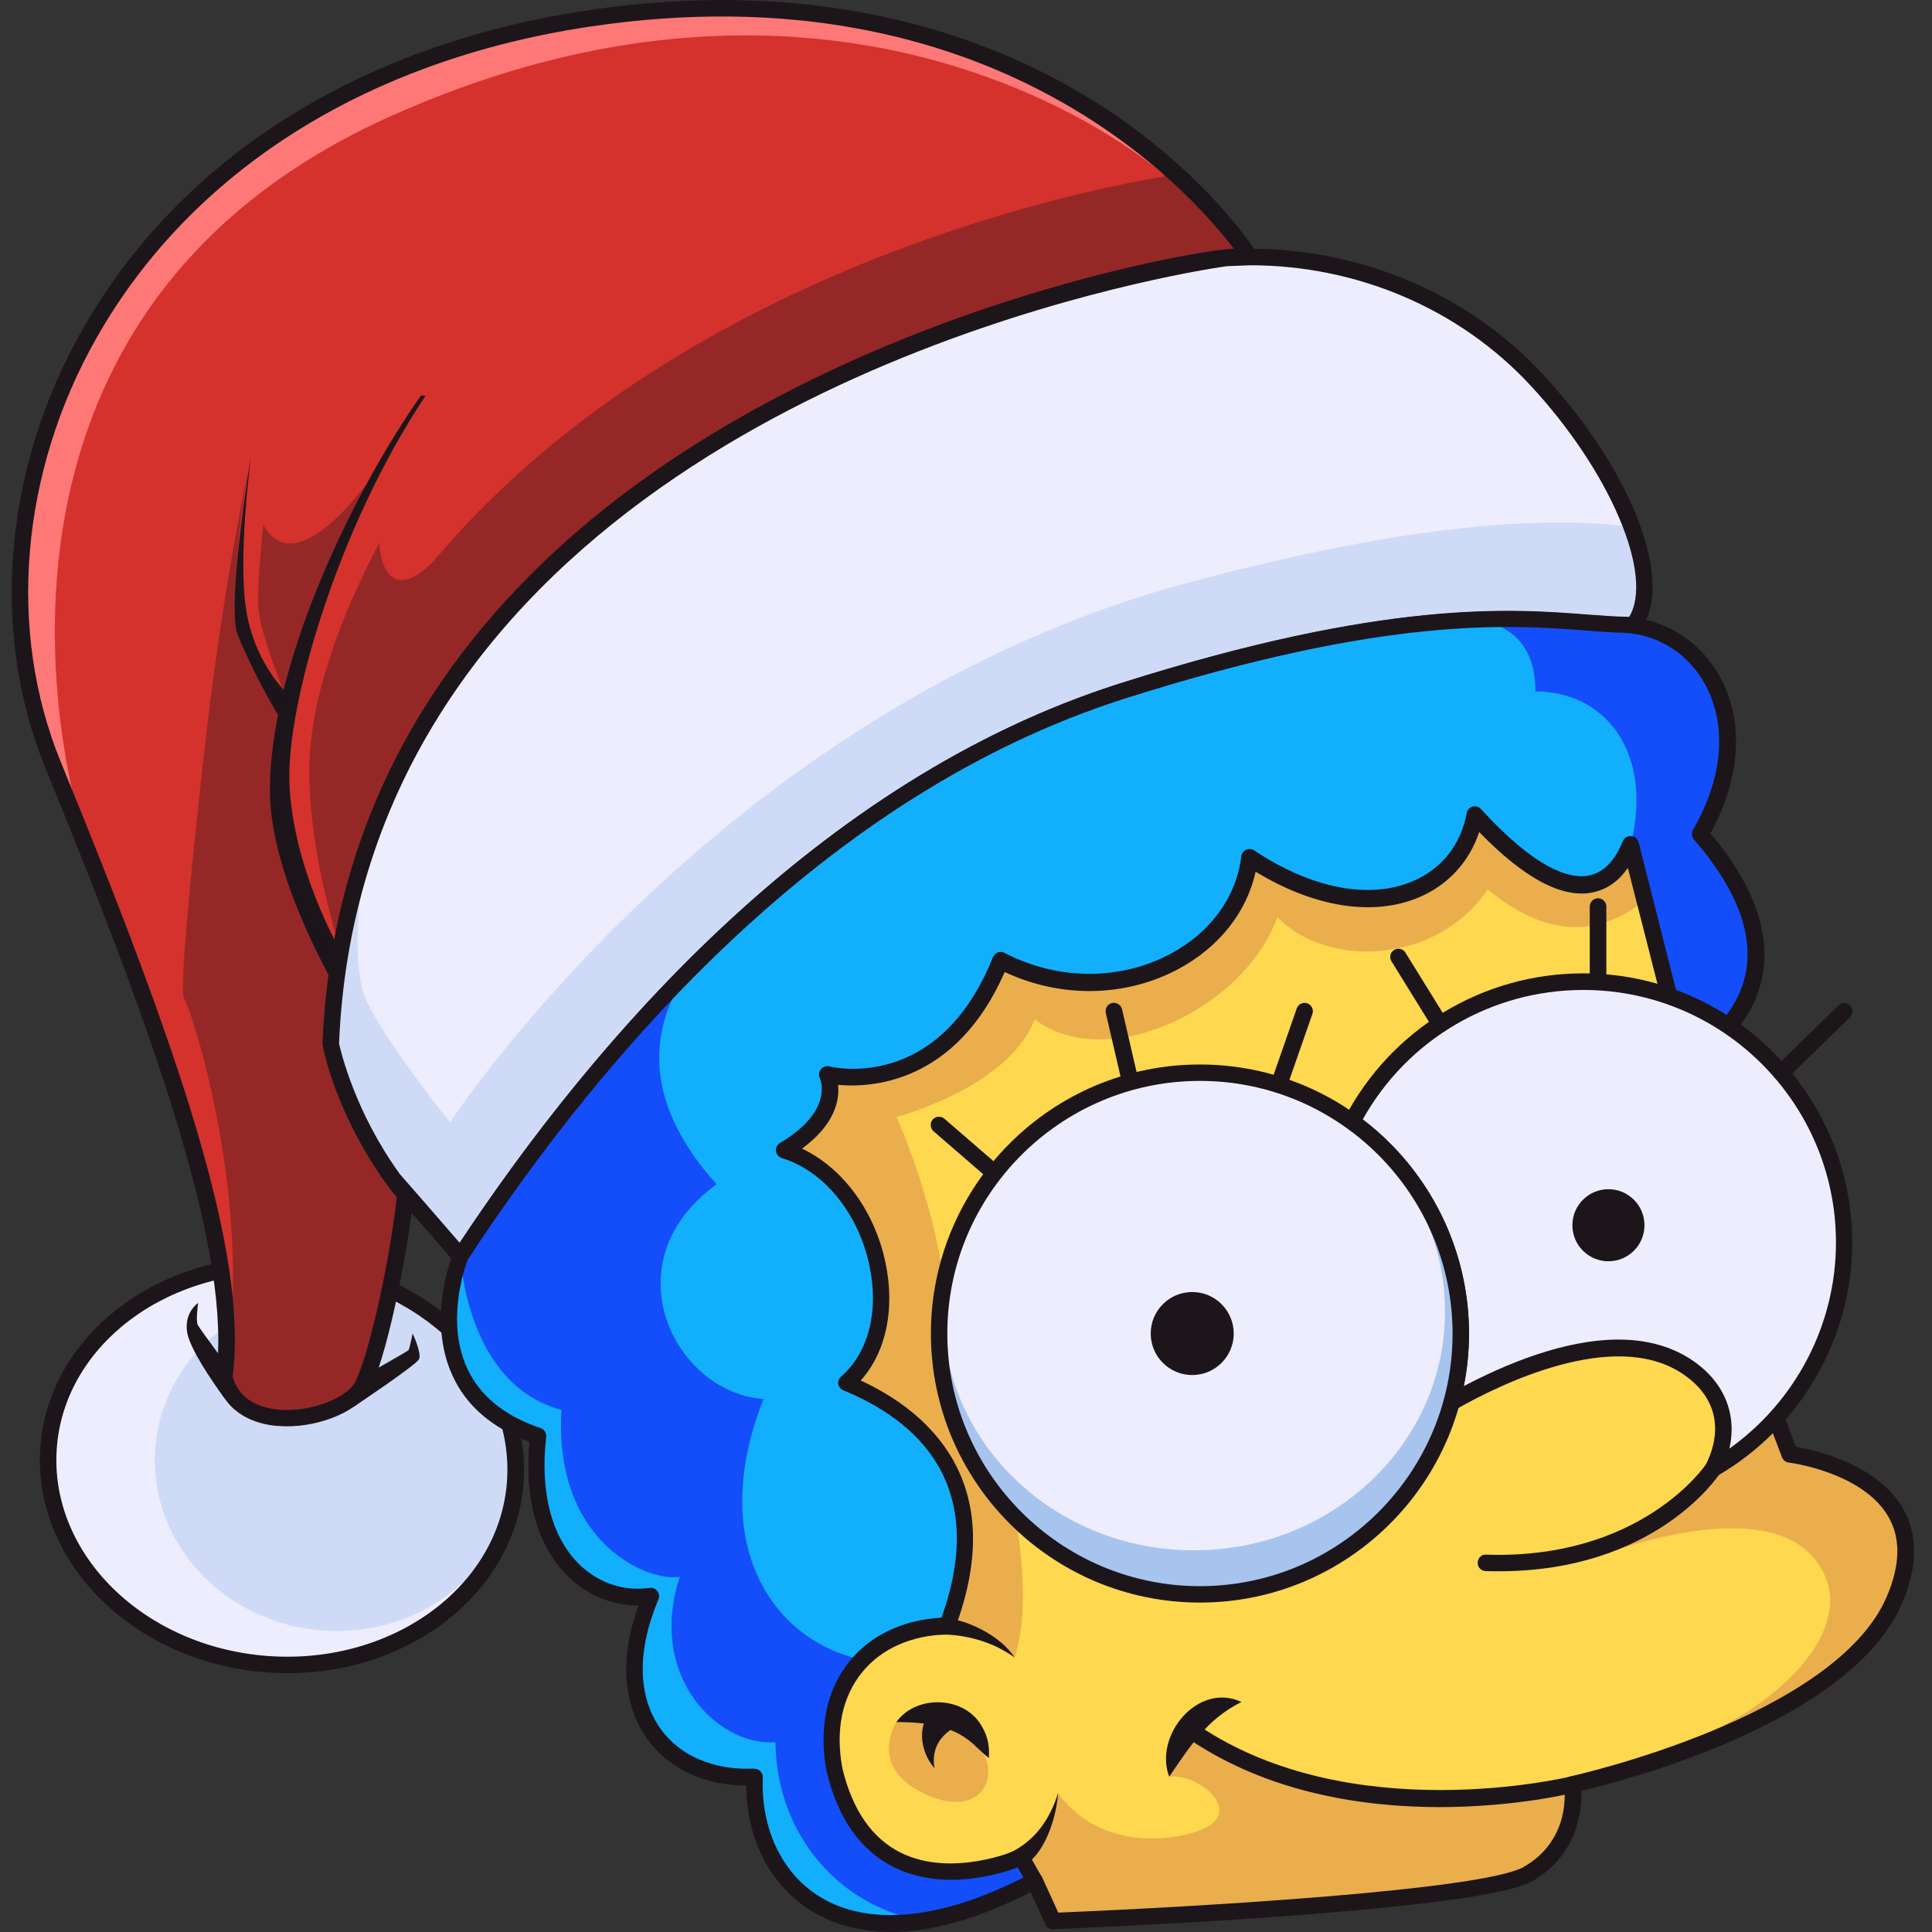 <?xml version="1.0" encoding="utf-8"?>

<svg version="1.1" id="Слой_1" xmlns="http://www.w3.org/2000/svg" xmlns:xlink="http://www.w3.org/1999/xlink" x="0px" y="0px"
	 viewBox="0 0 1024 1024" style="enable-background:new 0 0 1024 1024;" xml:space="preserve">
<rect x="0" y="0" width="1024" height="1024" fill="#333333" stroke="none"/>
<style type="text/css">
	.st0{fill:#FED84F;}
	.st1{fill:#EAAE4D;}
	.st2{fill:#1C161B;}
	.st3{fill:#EEEDFD;}
	.st4{opacity:0.43;fill:#A7C4EE;}
	.st5{fill:#D5322D;}
	.st6{fill:#FF7878;}
	.st7{opacity:0.34;fill:#1C161B;}
	.st8{fill:#12AFFC;}
	.st9{fill:#144EFA;}
	.st10{fill:#A7C4EE;}
</style>
<g>
	<path class="st0" d="M941.4,751.6l7.3,19.2c0,0,84.1,10.2,55.4,77.2c-28.7,67-170.7,97.8-170.7,97.8s5.2,31.5-24.3,47.9
		c-30.8,15.7-251,24.5-251,24.5l-9.7-21.3c0,0-55.9,22.1-91.5-0.5c-35.6-22.6-73.9-103.3-73.9-106c0-2.7,8.9-65.7,8.9-65.7
		L383.1,536l110.8-77.1l339.5-77.3l53.7,45.8L909.7,536L941.4,751.6z"/>
	<path class="st1" d="M887.2,459.6c0,0-37.7,62.7-98.7,11.8c-27.1,40.2-85.9,41.7-111.5,14.6c-16.6,47.5-89.1,83.7-128.6,54.3
		c-13.9,36.2-73.3,51.7-73.3,51.7s30.8,66.7,27,127c40.7,54.3,45.6,132.1,35.6,159.5c-66.5-39.7-76.3-45.5-76.3-45.5l-110-224
		l61.8-100.2l363.2-104l61.8,3.8C838.2,408.4,884.9,429.5,887.2,459.6z"/>
	<path class="st1" d="M475.1,912.7c0,0-15.1,22.9,13.6,37.4c28.7,14.5,41.2-5.9,32.3-20.9C512.2,914.4,489.9,901,475.1,912.7z"/>
	<path class="st1" d="M844.5,825.9c0,0,87.3-35.7,117,0s-24,83.6-71.8,98.5c66.2-11.1,142.2-76.7,116-120.9
		c-22.5-26.5-57-32.6-57-32.6l-7.3-19.2l-33.4,26.9C907.9,778.5,882.8,813.9,844.5,825.9z"/>
	<path class="st1" d="M560.7,950.2c0,0,18.5,30.5,63,23.1c44.5-7.4,12.4-34.1-4-31.6c2.1-24.4,15.5-27.1,15.5-27.1l5.2,7.3
		c0,0,71.7,51,193,24c1.9,36.1-21,53.4-77.9,58.3c-56.9,4.9-194.6,9.5-194.6,9.5l-19.6-29.3C541.3,984.4,560.8,956.8,560.7,950.2z"
		/>
	<path class="st2" d="M558.1,1022.6c-1.7,0-3.3-1-4-2.6l-8.1-17.6c-13.7,4.7-59.7,17.9-91.5-2.3c-36.4-23.1-75.9-105-75.9-109.7
		c0-2.8,6.7-50.6,8.9-65.9l-8.9-288.4c0-1.5,0.7-2.9,1.9-3.7l110.8-77.1c0.5-0.3,1-0.5,1.5-0.7l339.5-77.3c1.3-0.3,2.8,0,3.8,0.9
		l53.7,45.8c0.7,0.6,1.2,1.5,1.4,2.4L914,535.1l31.7,215.4l6.2,16.4c9.7,1.6,42.9,8.8,56.7,32.6c8,13.9,7.9,30.8-0.4,50.2
		c-27,63-146.8,94-170,99.5c0.3,9.7-1.6,34.2-26.8,48.3c-31.4,16.1-243.9,24.7-253,25C558.3,1022.6,558.2,1022.6,558.1,1022.6z
		 M548.4,992.5c1.7,0,3.2,1,4,2.6l8.5,18.6c76.7-3.1,222.9-11.9,246.2-23.9c26.1-14.6,22.1-42.1,21.9-43.3c-0.4-2.3,1.1-4.5,3.4-5
		c1.4-0.3,140.1-31.1,167.6-95.2c7.2-16.7,7.5-31,0.9-42.4c-13.7-23.7-52.4-28.7-52.8-28.7c-1.6-0.2-3-1.3-3.6-2.8l-7.3-19.2
		c-0.1-0.3-0.2-0.6-0.2-0.9l-31.7-215.7l-22.2-106.8l-50.9-43.4L495.6,463l-108.1,75.2l8.8,286.4c0,0.3,0,0.5,0,0.7
		c-3.3,23.6-8.3,59.2-8.8,64.6c3.1,9,39,81.9,71.8,102.7c33.2,21.1,87,0.3,87.5,0.1C547.3,992.6,547.8,992.5,548.4,992.5z"/>
	<g>
		
			<ellipse transform="matrix(7.475206e-02 -0.997 0.997 7.475206e-02 -635.968 867.373)" class="st3" cx="149.4" cy="776.4" rx="106" ry="124.1"/>
		
			<ellipse transform="matrix(7.475206e-02 -0.997 0.997 7.475206e-02 -608.182 894.026)" class="st4" cx="177.7" cy="774.8" rx="89.7" ry="95.6"/>
		<path class="st2" d="M141.2,886.4c-70.6-5.3-124.4-59-119.8-119.6c4.5-60.7,65.7-105.7,136.3-100.4c70.6,5.3,124.4,59,119.8,119.6
			C273,846.7,211.8,891.7,141.2,886.4z M157,675.1c-65.8-4.9-122.8,36.5-126.9,92.4S76,872.8,141.8,877.7
			c65.8,4.9,122.8-36.5,126.9-92.4S222.8,680,157,675.1z"/>
		<path class="st5" d="M662.3,136.1c-2.8,0-5.5,0-8.2,0.2c-1,0-2.3,0.2-3.9,0.4c-43.5,4.8-306.7,56.5-421.5,241c0,0,0,0.1-0.1,0.2
			c-30.3,48.7-50.3,106.7-53.1,175.5c0,0,6.4,34.9,33.3,72c1.9,2.6,3.9,5.3,6.1,7.9c-4,36.8-15.4,87.9-23.2,101.9
			c-10.5,17.5-64.8,27.8-72.8-5.4c7.3-53.6-18.1-139.3-61.6-251.5c-3-7.8-6.1-15.6-9.3-23.7c-6.3-15.9-12.9-32.3-19.8-49.2
			C-32.5,257.2,62.9,47.5,311.4,9.9c154.2-23.3,252.2,30.9,304.3,75.5c2.8,2.5,5.5,4.8,8.1,7.1c0,0,0,0,0,0
			C650,116.6,662.3,136.1,662.3,136.1z"/>
		<path class="st6" d="M616.1,91.9c0,0-159.2-141.8-408.4-30.6C-9.8,158.4,21,374.6,48,454.7c-6.3-15.9-12.9-32.3-19.8-49.2
			C-32.5,257.2,62.9,47.5,311.4,9.9c154.3-23.3,252.2,30.9,304.3,75.5L616.1,91.9z"/>
		<path class="st2" d="M147.6,755.8c-1.3-0.1-2.7-0.2-4-0.4c-15.5-2.4-25.7-11.1-29-24.5c-0.1-0.5-0.2-1.1-0.1-1.6
			c8.6-63.2-29.9-174.5-90.4-322.1C-5.4,335.1,1.9,248.3,43.5,175C95.1,84,190,23.8,310.7,5.6C440.4-14,530,21.8,582.4,55.2
			c56.8,36.4,82.5,76.9,83.6,78.6c0.8,1.4,0.9,3.1,0.1,4.5c-0.8,1.4-2.3,2.3-3.9,2.2c-2.7,0-5.3,0-7.9,0.2
			c-10.3,0.5-86.5,11.9-176.9,49.1c-77.6,32-183.1,90.9-244.9,190c-0.1,0.1-0.1,0.3-0.2,0.4c-32.1,51.6-49.7,109.7-52.4,172.9
			c0.9,4.5,9.3,41.3,38.5,77.5c0.7,0.9,1.1,2.1,0.9,3.2c-3.9,35.2-15.1,88.1-23.7,103.6C188.5,749.1,166.5,757.3,147.6,755.8z
			 M123.3,729.6c3.2,11.9,13.5,15.9,21.6,17.2c17.7,2.7,38-5.3,43-13.7c7-12.5,18.2-61.7,22.4-98.4c-31.4-39.8-38.9-78.8-39.2-80.5
			c-0.1-0.3-0.1-0.6-0.1-1c2.6-64.8,20.7-124.5,53.6-177.5c0.1-0.1,0.1-0.2,0.2-0.3c63-101.3,170.3-161.3,249.2-193.8
			c84.6-34.8,162.5-48.9,179.8-49.8c0,0,0.1,0,0.1,0C631.4,102.1,526.1-18.1,312,14.2c-118,17.8-210.7,76.5-260.9,165
			c-40.3,71.1-47.4,155-18.9,224.6C94.7,556.3,131.8,664.1,123.3,729.6z"/>
		<path class="st2" d="M225.5,209.8c-0.8,0-1.7-0.1-2.4-0.1c-35.2,49.8-81.4,143.7-80,212c1.2,45.2,34.7,101.5,34.7,101.5l2.8-19
			c0,0-25.5-43.4-27.2-89.4C151.8,374.4,178.3,280.7,225.5,209.8z"/>
		<path class="st2" d="M153.6,368.9c0,0-17.6-15.2-22.8-43.7c-5.2-28.4,2.3-84,2.3-84s-12.1,72.8-7.8,93.2
			c3.9,11.9,21.5,45.8,25.7,49.5C150.6,375.7,153.6,368.9,153.6,368.9z"/>
		<path class="st7" d="M662.3,136.1c-2.8,0-5.5,0-8.2,0.2c-27.5,1.5-306.4,50-425.5,241.4c0,0-0.1,0.1-0.1,0.2
			c-30.3,48.7-50.3,106.7-53.1,175.5c0,0,7.4,40.1,39.4,79.9c-4,36.7-15.4,88-23.2,101.9c-10.5,17.5-64.8,27.8-72.8-5.5
			c17.1-90.3-18-196.9-21.3-200.6c-3-3.4,6.1-87.9,7.6-101.9c0.1-1.3,0.2-2,0.2-2c2.6-23.4,9.2-93.1,27-180
			c-2.4,13.1-9.3,54.7-6.2,77.9c3.7,27.9,25.7,46.9,25.7,46.9s-13.3-32.1-14.8-47c-0.7-7.8,0.8-27.9,2.5-45.2
			c11.9,23.6,38.4,3.8,63.1-32.9c-22.9,42.7-51.9,112.5-55,159c-4.4,65.5,33,100.1,33,100.1s-20.2-60.4-16.1-107.9
			c3.2-38.5,21.8-80.4,36.5-108.3c1.4,19.5,11.2,27.7,29,9.4C373.2,126.9,619.8,93.1,623.7,92.5c0,0,0,0,0,0
			C650,116.6,662.3,136.1,662.3,136.1z"/>
		<path class="st2" d="M119.2,741.4c0,0-18.3-24.5-20-35.2s5.8-15.6,5.8-15.6s-1.3,9.4-0.2,11.6c1.1,2.2,16.8,23.2,16.8,23.2
			L119.2,741.4z"/>
		<path class="st2" d="M187.2,745.8c0,0,33.3-22.2,34.9-25.4c1.5-3.3-3.4-13.6-3.4-13.6s-1.6,7.9-2.1,8.7
			c-0.5,0.8-25.6,14.8-25.6,14.8L187.2,745.8z"/>
		<path class="st3" d="M865.7,331.4c-1.3,0-2.5,0-3.9,0c-39.1-0.6-100.2-18-267,35.1C422.4,421.2,302.2,577.2,244,665.9
			c-6-7-35.2-40.4-35.2-40.4l-0.1,0c-26.9-37.1-33.3-72-33.3-72c1.5-38.6,8.5-73.8,19.7-105.9c0,0,0,0,0-0.1
			c8.7-25.1,20-48.2,33.3-69.6c0-0.1,0.1-0.2,0.1-0.2c114.8-184.5,378-236.3,421.5-241l12.2-0.5c0,0,0,0,0.2,0
			c57.3,0,112.7,22.9,151.8,64.9c23.9,25.8,41.7,53.9,50.7,78.2C873.2,301.5,874.1,320.4,865.7,331.4z"/>
		<path class="st4" d="M865.7,331.4c-39,0.7-98.4-19.8-270.8,35C422.4,421.2,302.2,577.2,244,665.9c-6-7-35.2-40.4-35.2-40.4l-0.1,0
			c-26.9-37.1-33.3-72-33.3-72c1.5-38.6,8.5-73.8,19.7-105.9c-1,4.7-12,61.4,0,84.7c12.6,24.3,43.4,62.6,43.4,62.6
			S381.4,375.7,629.1,309c120.4-32.4,192.7-35.5,235.8-29.7C873.2,301.5,874.1,320.4,865.7,331.4z"/>
		<path class="st2" d="M244,670.3c-1.3,0-2.5-0.6-3.3-1.5c-5.6-6.6-31.9-36.7-34.9-40.1c-0.2-0.2-0.4-0.4-0.6-0.7
			c-27.2-37.5-33.8-72.3-34.1-73.8c-0.1-0.3-0.1-0.6-0.1-1c2.6-64.7,20.6-124.4,53.5-177.4c0-0.1,0.1-0.2,0.1-0.2
			c49.2-79.1,129.8-142.9,239.7-189.9c85.4-36.5,162.7-51,185.3-53.4l12.5-0.5c0.1,0,0.1,0,0.2,0c59.6,0,116,24.2,155.2,66.3
			c48,51.6,70.7,111.4,51.7,136c-0.8,1.1-2.1,1.7-3.4,1.7c-7.5,0.1-15.8-0.5-25.3-1.2c-39.3-3.1-105.2-8.2-244.3,36.1
			c-160.2,50.9-277.9,190-348.5,297.7c-0.8,1.2-2,1.9-3.4,2C244.2,670.3,244.1,670.3,244,670.3z M212,622.4c0.1,0.1,0.1,0.1,0.2,0.2
			c0.3,0.3,21.6,24.7,31.4,36.1c71.7-108.2,189.7-245.5,349.9-296.4c140.7-44.7,207.7-39.5,247.7-36.4c8.3,0.6,15.6,1.2,22.2,1.2
			c13.5-21.9-9.9-77.3-52.4-123c-37.5-40.4-91.6-63.5-148.4-63.5c-0.1,0-0.1,0-0.2,0l-12.2,0.5c-2.6,0.3-294.3,40.6-417.8,238.7
			c-0.1,0.2-0.2,0.4-0.3,0.5c-32.1,51.6-49.8,109.8-52.4,172.9C180.7,557.2,187.9,589,212,622.4z M865.7,331.4L865.7,331.4
			L865.7,331.4z"/>
	</g>
	<path class="st8" d="M893.3,562.5c0,0,0,0-29-114.7c-5.5,14.1-25.2,47.1-82.5-15.7c-7.8,42.4-58.9,62.8-119.4,22.6
		c-6.4,53.2-74.6,84.3-132,54.4c-30.6,76.2-91.9,60.5-91.9,60.5s10.2,20.4-22.8,40c48.7,14.9,69.1,91.9,33,123.3
		c30.6,12.6,84.8,45.6,53.4,128.9c-18.2,0.4-34,6.7-45,17.8c-13.2,13.3-19.5,33.5-14.8,58.4c19.7,81.7,99,46.4,99,46.4s0,0,7.1,12.5
		c-102.1,54.2-150.9,0.8-148.5-55c-49.5,2.4-79.4-38.5-55-95.8c-32.2,4.7-66.8-23.6-59.7-84.8c-70.7-23.6-41.1-95.3-41.1-95.3
		c26.8-41,67-96.3,119.4-149.4c12.9-13.1,26.6-26.1,41-38.7c0,0,0.1,0,0.1-0.1c0,0,0,0,0,0c53.5-46.8,117.3-88.1,190.3-111.3
		c65.6-20.9,114.8-30.8,152.8-35.2c0,0,0,0,0.1,0h0c12.8-1.4,24.4-2.3,34.9-2.7c37.2-1.4,60.7,2.6,79.2,2.9c0,0,0,0,0,0
		c42.5,2.7,73,52.8,39.3,110.9C971.8,524,893.3,562.5,893.3,562.5z"/>
	<path class="st9" d="M548.4,996.9c-22.3,11.8-42.1,18.6-59.3,21.3c-44-7.8-77.6-45.5-78.1-94.8c-29.8,2.3-68.1-34-50.7-87.7
		c-16.6,3-67-17.9-62.7-88.4c-50.7-13.5-53.5-81.3-53.5-81.3c26.8-41,67-96.3,119.4-149.4c-17.4,26.3-25.4,64.7,16.3,111.1
		c-57,41.2-22.5,110.5,24.9,113.8c-30.5,76.9,5.3,128.7,52.5,138.2c-13.2,13.3-19.5,33.5-14.8,58.4c19.7,81.7,99,46.4,99,46.4
		S541.3,984.4,548.4,996.9z"/>
	<path class="st9" d="M893.3,562.5c0,0,0,0-29-114.7c12.4-49.8-14.3-81.5-50.5-81.3c0-26.5-15.2-35.6-31.1-38
		c37.2-1.4,60.7,2.6,79.2,2.9c0,0,0,0,0,0c42.5,2.7,73,52.8,39.3,110.9C971.8,524,893.3,562.5,893.3,562.5z"/>
	<path class="st2" d="M472.2,1024c-18.9,0-32.8-5.3-42.8-11.6c-21.3-13.4-33.7-37.9-33.9-66c-22.6-0.1-41.6-9.2-52.8-25.2
		c-12.7-18.3-14.2-43-4.3-70.2c-13.6,0-26.8-5.3-37.1-15.2c-16.2-15.7-23.5-41-20.7-71.6c-19.8-7.3-33.5-19.1-40.8-35.2
		c-13.7-29.9-0.2-63.4,0.4-64.8c0.1-0.3,0.2-0.5,0.4-0.7c71.3-108.9,190.5-249.6,353.1-301.3c140.7-44.7,207.6-39.6,247.6-36.5
		c7.8,0.6,14.6,1.1,20.7,1.2c0.3,0,0.6,0,0.9,0.1c20.8,1.6,39,13.6,49,32.3c12.6,23.5,10.6,53.4-5.3,82.4
		c22.9,27.3,32.1,53,27.4,76.3c-6.6,32.3-37.3,47.7-38.6,48.3c-1.2,0.6-2.6,0.6-3.8,0c-1.2-0.6-2.1-1.6-2.4-2.9L862.8,460
		c-4.2,6.1-10.4,11.5-19.2,13.1c-16,3-36-7.8-59.6-32.1c-5.2,15.7-16.5,28.1-31.9,34.6c-24.3,10.3-55.6,5.3-86.6-13.6
		c-4.7,21.6-19.5,40.2-41.3,51.8c-28,14.8-62,15.3-91.7,1.4c-25.9,59.3-71.2,61.4-88.3,59.8c0.8,7.8-1.4,20.8-19.1,33.8
		c21.5,10.2,38.4,32.9,44.2,60.3c5.2,24.7,0.4,47.5-13.1,62.6c34.2,15.8,79.7,52.6,49.8,131.8c-0.6,1.7-2.2,2.8-4,2.8
		c-18.9,0.4-34.9,7.5-45.1,20.1c-10.6,13.1-14.2,30.7-10.4,50.9c5.3,22.1,15.8,37.2,31,44.7c27.3,13.5,61.5-1.4,61.9-1.6
		c2.1-0.9,4.5-0.1,5.6,1.8l7.1,12.5c0.6,1,0.7,2.3,0.4,3.4c-0.3,1.1-1.1,2.1-2.2,2.6C518.1,1018,492.3,1024,472.2,1024z
		 M399.9,937.5c1.2,0,2.3,0.5,3.1,1.3c0.9,0.9,1.3,2.1,1.3,3.3c-1.1,26.9,10,50.5,29.7,62.9c25.7,16.2,64.1,12.7,108.4-9.9l-3-5.3
		c-10.3,3.8-39.9,12.6-65.5-0.1c-17.7-8.7-29.8-25.8-35.8-50.8c-4.3-22.8,0-43.4,12.1-58.3c11.3-14,28.6-22.1,48.8-23.2
		c25.6-71.4-14-104.9-52-120.5c-1.4-0.6-2.4-1.8-2.7-3.3c-0.2-1.5,0.3-3,1.5-4c14.5-12.6,20.2-34.7,15-58.9
		c-5.9-27.7-24.1-50.1-46.4-56.9c-1.7-0.5-2.9-1.9-3.1-3.7c-0.2-1.7,0.6-3.4,2.1-4.3c28.8-17.1,21.4-33.7,21.1-34.4
		c-0.7-1.5-0.5-3.4,0.6-4.7c1.1-1.3,2.8-1.9,4.5-1.5c2.3,0.6,58,13.6,86.7-57.9c0.5-1.1,1.4-2,2.5-2.5c1.2-0.4,2.4-0.4,3.5,0.2
		c28.1,14.6,61,14.9,87.8,0.7c21.4-11.3,35.2-30.2,37.8-51.8c0.2-1.5,1.1-2.8,2.5-3.5c1.4-0.6,3-0.5,4.3,0.3
		c30.3,20.2,60.9,26.2,84,16.4c15.4-6.5,25.6-19.4,28.7-36.2c0.3-1.6,1.5-3,3.1-3.4c1.6-0.4,3.3,0,4.4,1.3
		c29.6,32.4,47.4,37.1,57,35.3c9.8-1.8,15.3-10.9,18.2-18.2c0.7-1.8,2.4-2.9,4.4-2.8c1.9,0.1,3.5,1.5,4,3.3l27.6,109
		c8.3-5.4,24.9-18.5,29.1-39.4c4.3-21.2-4.9-45.1-27.4-71.1c-1.2-1.4-1.4-3.4-0.5-5.1c15.8-27.1,18.2-55,6.7-76.6
		c-8.7-16.3-24.6-26.6-42.5-27.8c-0.1,0-0.3,0-0.4,0c-6.3-0.1-13-0.6-20.7-1.2c-39.4-3-105.2-8.1-244.3,36.1
		c-160,50.9-277.6,189.7-348.2,297.4c-1.4,3.5-11.8,32.6-0.3,57.5c6.7,14.6,19.8,25.3,38.9,31.7c2,0.7,3.2,2.6,3,4.7
		c-3.4,29.3,2.9,53.4,17.8,67.8c10.1,9.7,23.5,14.2,37,12.2c1.6-0.2,3.1,0.4,4.1,1.7c1,1.3,1.2,2.9,0.6,4.4
		c-11.4,26.9-11.1,51.2,0.9,68.3c10.2,14.6,28.4,22.4,49.9,21.4C399.8,937.5,399.8,937.5,399.9,937.5z"/>
	<path class="st10" d="M774.2,706.8c0,23.1-5.7,44.9-15.7,64.1C735.4,815,689.2,845,636,845c-76.4,0-138.3-61.9-138.3-138.2
		c0-76.4,61.9-138.2,138.3-138.2c30.1,0,57.9,9.6,80.6,26C751.5,619.6,774.2,660.5,774.2,706.8z"/>
	<path class="st3" d="M977.4,658.6c0,51.3-27.9,96-69.4,119.9c10-19.7,6.9-40.9-14.8-54.7c-37.7-24.1-97.2,4.3-123.9,19.5
		c3.2-11.6,4.9-23.8,4.9-36.5c0-46.3-22.7-87.2-57.6-112.3c23.1-44.1,69.3-74.2,122.6-74.2C915.5,520.3,977.4,582.2,977.4,658.6z"/>
	<path class="st2" d="M907.9,782.9c-1.1,0-2.2-0.4-3-1.2c-1.4-1.3-1.8-3.4-0.9-5.2c9.9-19.5,5.1-37.4-13.2-49
		c-36.1-23-95.5,6-119.3,19.6c-1.5,0.9-3.5,0.7-4.9-0.4c-1.4-1.1-2-2.9-1.5-4.6c3.1-11.4,4.7-23.3,4.7-35.3
		c0-43-20.9-83.6-55.8-108.7c-1.8-1.3-2.3-3.7-1.3-5.6c24.7-47.2,73.2-76.6,126.4-76.6c78.6,0,142.6,64,142.6,142.7
		c0,50.9-27.5,98.3-71.6,123.7C909.4,782.7,908.7,782.9,907.9,782.9z M857.8,710c13.5,0,26.5,2.9,37.8,10.1
		c17.9,11.4,25.3,29,21,47.7c35.1-25,56.5-65.7,56.5-109.2c0-73.8-60-133.9-133.9-133.9c-48.7,0-93.2,26.2-116.9,68.6
		c35.3,26.9,56.3,69,56.3,113.5c0,9.4-0.9,18.8-2.8,27.9C798,723,829.1,710,857.8,710z"/>
	<path class="st10" d="M774.2,706.8c0,23.1-5.7,44.9-15.7,64.1c-34.9-25.1-57.6-66-57.6-112.3c0-23.1,5.7-44.9,15.7-64.1
		C751.5,619.6,774.2,660.5,774.2,706.8z"/>
	<ellipse class="st3" cx="632.8" cy="695.1" rx="133.1" ry="126.6"/>
	<path class="st2" d="M636,849.4c-78.7,0-142.6-64-142.6-142.6c0-78.7,64-142.6,142.6-142.6s142.6,64,142.6,142.6
		C778.6,785.4,714.6,849.4,636,849.4z M636,572.9c-73.8,0-133.9,60.1-133.9,133.9c0,73.8,60.1,133.9,133.9,133.9
		s133.9-60.1,133.9-133.9C769.8,633,709.8,572.9,636,572.9z"/>
	<circle class="st2" cx="631.9" cy="706.8" r="22"/>
	<circle class="st2" cx="852.5" cy="649.4" r="19.1"/>
	<path class="st2" d="M526.6,625.7c-1,0-2-0.4-2.9-1.1l-28.9-25c-1.8-1.6-2-4.3-0.5-6.2c1.6-1.8,4.3-2,6.2-0.5l28.9,25
		c1.8,1.6,2,4.3,0.5,6.2C529.1,625.1,527.9,625.7,526.6,625.7z"/>
	<path class="st2" d="M598.9,577c-2,0-3.8-1.4-4.3-3.4l-8.5-36.7c-0.5-2.4,0.9-4.7,3.3-5.3c2.3-0.5,4.7,0.9,5.3,3.3l8.5,36.7
		c0.5,2.4-0.9,4.7-3.3,5.3C599.6,577,599.2,577,598.9,577z"/>
	<path class="st2" d="M677.8,579.3c-0.5,0-1-0.1-1.4-0.2c-2.3-0.8-3.5-3.3-2.7-5.6l13.6-39c0.8-2.3,3.3-3.5,5.6-2.7
		c2.3,0.8,3.5,3.3,2.7,5.6l-13.6,39C681.3,578.2,679.6,579.3,677.8,579.3z"/>
	<path class="st2" d="M763.3,547.3c-1.5,0-2.9-0.7-3.7-2.1l-22.1-35.7c-1.3-2.1-0.6-4.8,1.4-6c2.1-1.3,4.8-0.6,6,1.4l22.1,35.7
		c1.3,2.1,0.6,4.8-1.4,6C764.9,547.1,764.1,547.3,763.3,547.3z"/>
	<path class="st2" d="M847,524.7c-2.4,0-4.4-2-4.4-4.4v-39.8c0-2.4,2-4.4,4.4-4.4s4.4,2,4.4,4.4v39.8
		C851.4,522.7,849.4,524.7,847,524.7z"/>
	<path class="st2" d="M944.1,572.9c-1.1,0-2.3-0.4-3.1-1.3c-1.7-1.7-1.7-4.5,0.1-6.2l33.3-32.5c1.7-1.7,4.5-1.7,6.2,0.1
		c1.7,1.7,1.7,4.5-0.1,6.2l-33.3,32.5C946.3,572.5,945.2,572.9,944.1,572.9z"/>
	<path class="st2" d="M763,957.8c-40,0-90.2-7.3-132.6-35.9c-2-1.4-2.5-4.1-1.2-6.1c1.3-2,4.1-2.5,6.1-1.2
		c81.2,54.8,195.9,27.3,197.1,27c2.3-0.6,4.7,0.9,5.3,3.2c0.6,2.3-0.9,4.7-3.2,5.3C832,950.7,802.5,957.8,763,957.8z"/>
	<path class="st2" d="M619.7,941.7c-8.3-22,15.4-50.4,38.3-39.6C639.8,911.1,630.9,925.3,619.7,941.7L619.7,941.7z"/>
	<path class="st2" d="M794.5,832.8c-2.3,0-4.7,0-7.1-0.1c-2.4-0.1-4.3-2.1-4.2-4.5c0.1-2.4,2.1-4.5,4.5-4.2
		c82.3,2.7,116.2-47.4,116.5-47.9c1.3-2,4-2.6,6.1-1.3c2,1.3,2.6,4,1.3,6.1C910.2,783.1,876.7,832.8,794.5,832.8z"/>
	<path class="st2" d="M497.7,866.4c0,0,21.1-1.5,40,12c-9.8-14.6-31.5-21.5-38.8-20.8S497.7,866.4,497.7,866.4z"/>
	<path class="st2" d="M533,982.8c0,0,20-5.7,27.8-32.6c-1.2,17.9-10.3,36.9-20.1,39C531.7,990.7,533,982.8,533,982.8z"/>
	<path class="st2" d="M475.1,912.7c10.7-14.9,36.8-13.8,45.5,2.7c3,4.9,4,10.8,3.5,16.4c-2.4-1.8-4.1-3.7-6-5.3
		C506.3,914.4,491.7,912.9,475.1,912.7L475.1,912.7z"/>
	<path class="st2" d="M509.8,913.8c0,0-17.6,5.5-14.5,23.4c-10.3-12.1-7.2-27.9,0-30.4C502.6,904.3,509.8,913.8,509.8,913.8z"/>
</g>
</svg>
